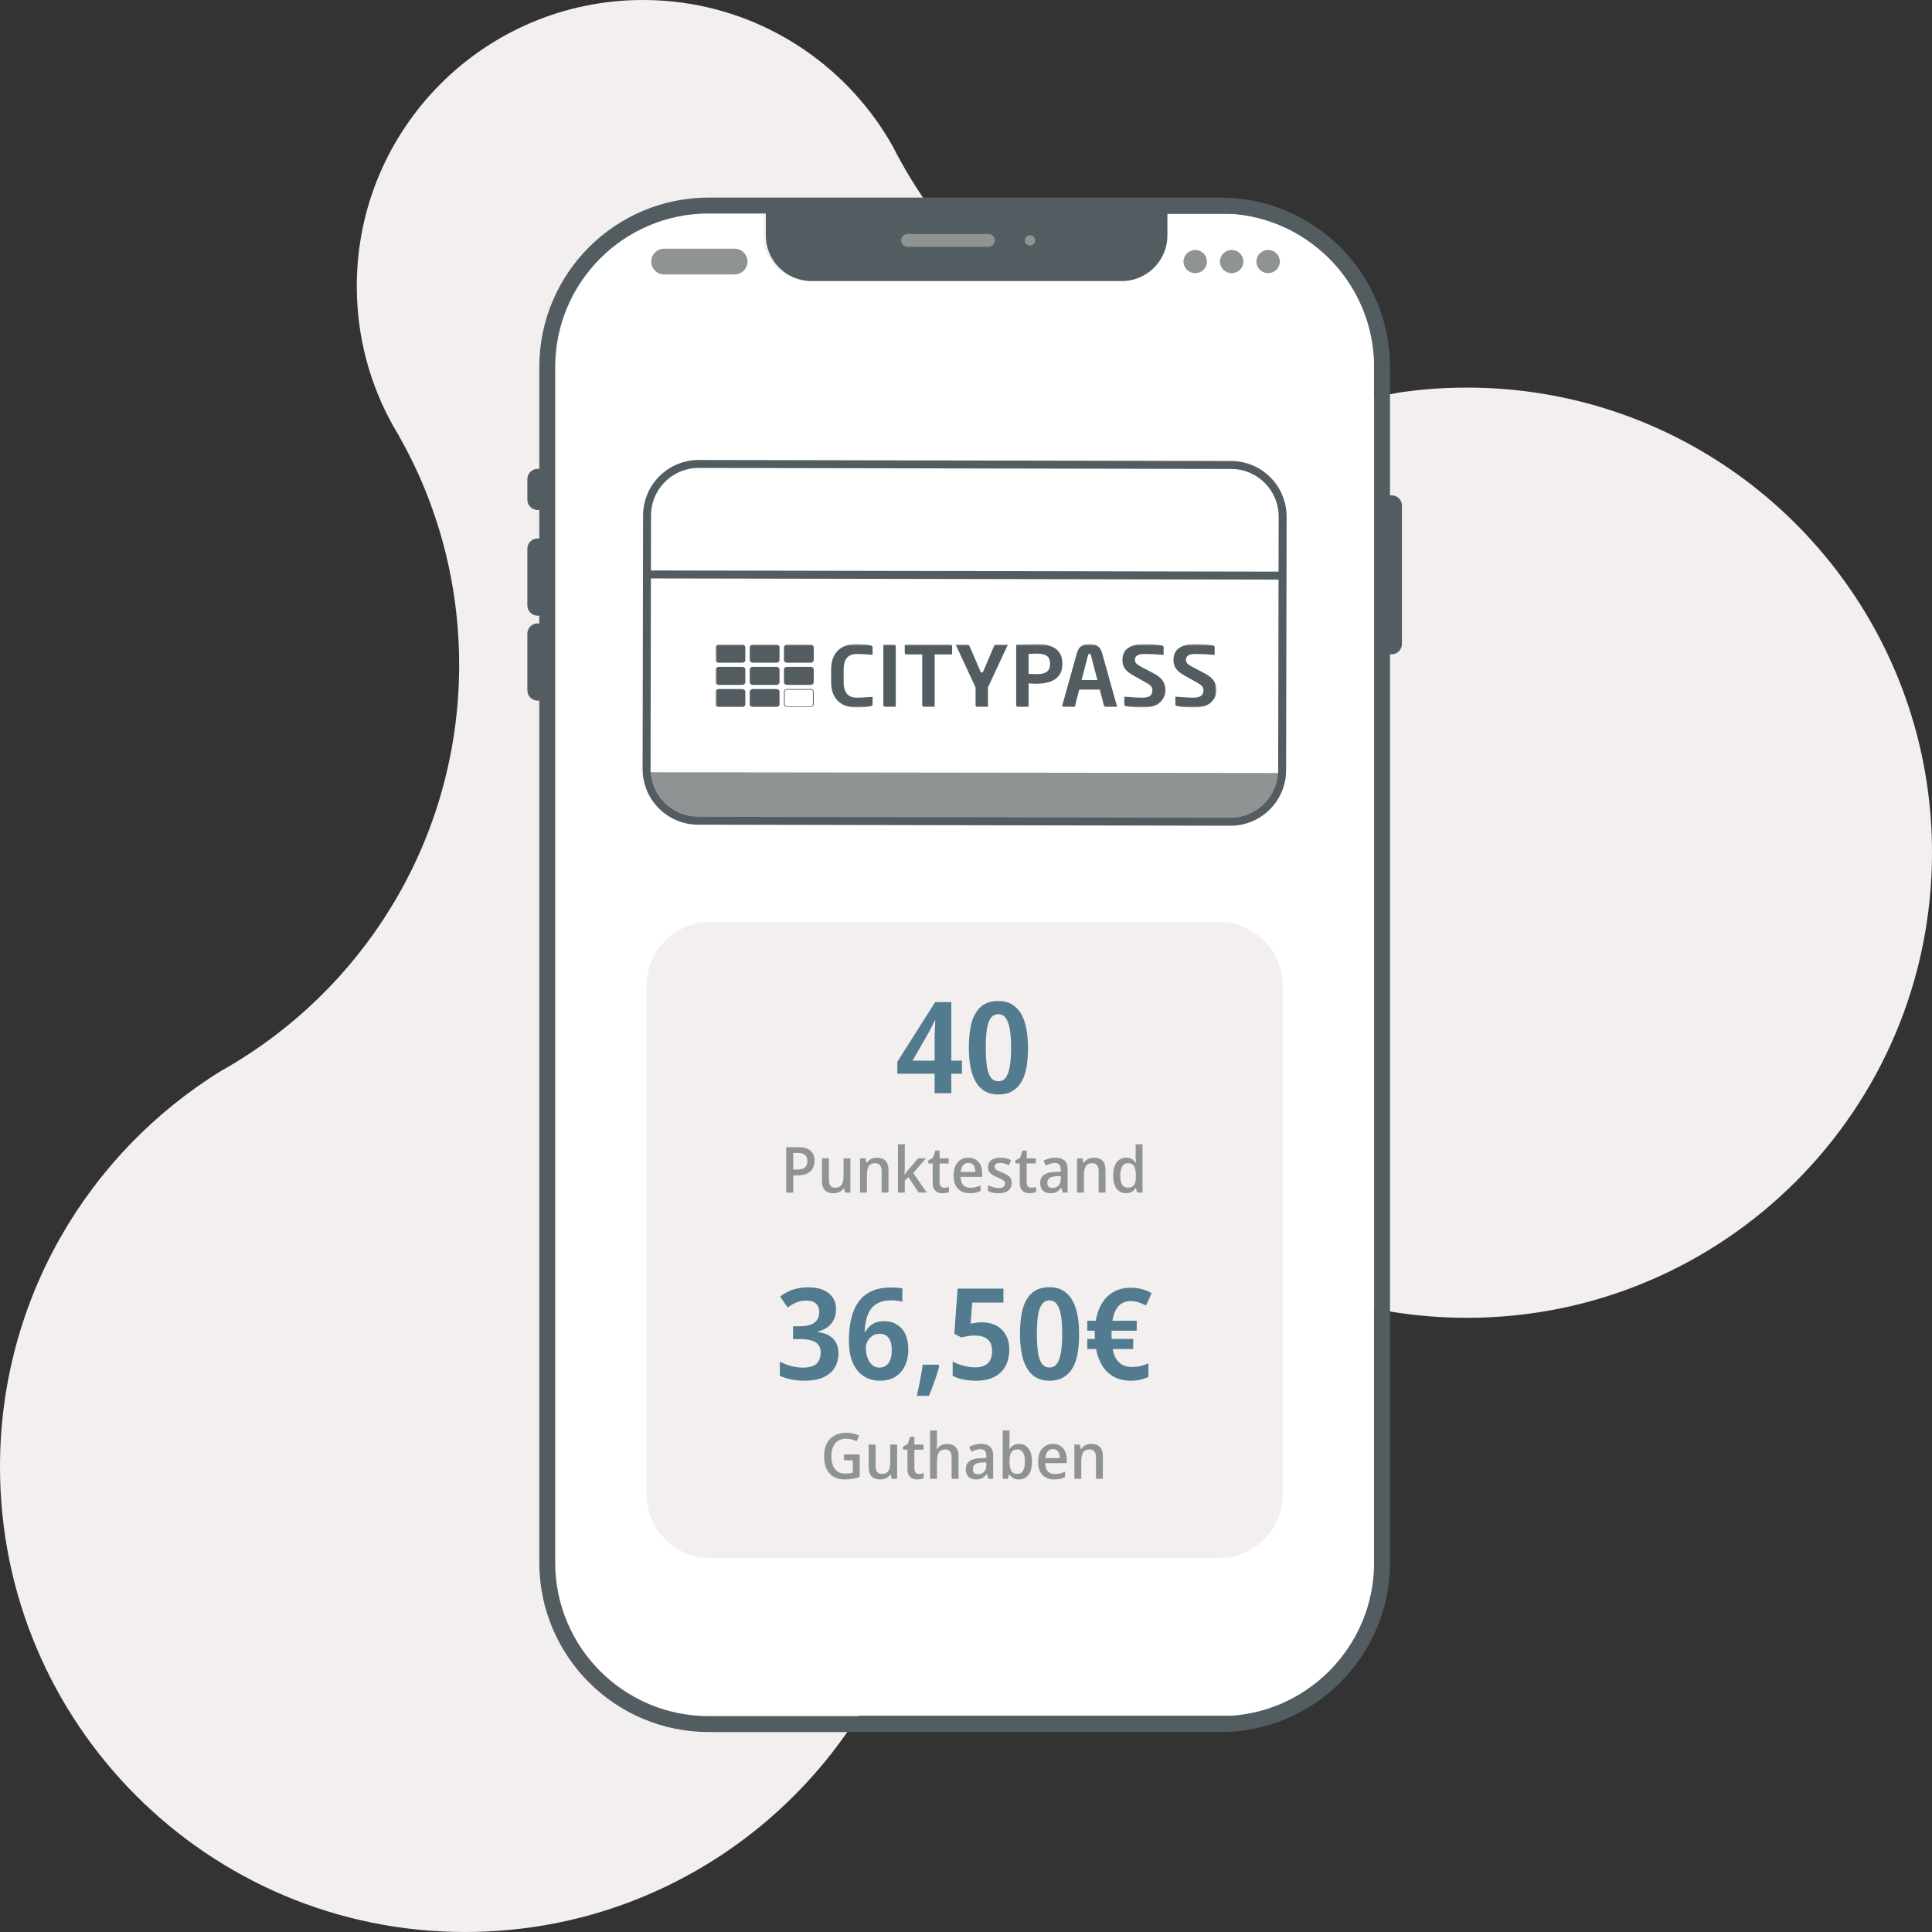 <svg width="486" height="486" viewBox="0 0 486 486" fill="none" xmlns="http://www.w3.org/2000/svg">
<rect x="0" y="0" width="486" height="486" fill="#333333" stroke="none"/>
<path d="M486 214.5C486 279.12 433.62 331.5 369 331.5C356.36 331.5 344.2 329.5 332.8 325.78C330.38 324.74 327.89 323.83 325.34 323.07C318.74 321.07 311.75 320 304.5 320C268.76 320 239.09 346.05 233.47 380.2C233.13 382.2 232.89 384.23 232.73 386.28C224.38 442.71 175.75 486 117 486C52.38 486 0 433.62 0 369C0 326.84 22.3 289.88 55.76 269.3C57.12 268.54 58.45 267.76 59.77 266.94C93.21 246.35 115.5 209.4 115.5 167.25C115.5 146.23 109.96 126.51 100.26 109.47C99.85 108.75 99.44 108.04 99.01 107.34C93.11 96.9 89.75 84.84 89.75 72C89.75 32.24 121.99 0 161.75 0C165.11 0 168.42 0.23 171.66 0.68C194.45 3.82 213.84 17.63 224.63 36.9C225.14 37.92 225.67 38.93 226.22 39.93C246.05 76.32 284.64 101 329 101C334.74 101 340.38 100.59 345.89 99.79C347.98 99.49 350.05 99.13 352.1 98.72C357.62 97.91 363.26 97.5 369 97.5C421.47 97.5 465.87 132.04 480.71 179.62C484.15 190.63 486 202.35 486 214.5Z" fill="#F3EFEF"/>
<path d="M345.66 88.26V397.13C345.64 416.18 330.05 431.61 310.81 431.63H174.27C155.03 431.61 139.44 416.17 139.42 397.13V88.26C139.44 69.21 155.03 53.78 174.27 53.76H192.13V59.87C192.13 65.63 196.84 70.29 202.66 70.29H282.44C288.25 70.29 292.97 65.62 292.97 59.87V53.76H310.83C330.07 53.78 345.66 69.22 345.68 88.26H345.66Z" fill="white"/>
<path d="M307.02 51.7H178.3C155.855 51.7 137.66 69.895 137.66 92.34V393.06C137.66 415.505 155.855 433.7 178.3 433.7H307.02C329.465 433.7 347.66 415.505 347.66 393.06V92.34C347.66 69.895 329.465 51.7 307.02 51.7Z" stroke="#535C61" stroke-width="4" stroke-miterlimit="10"/>
<path d="M135.28 128.3C133.83 128.3 132.66 127.14 132.66 125.71V120.52C132.66 119.09 133.83 117.93 135.28 117.93C136.73 117.93 137.9 119.09 137.9 120.52V125.71C137.9 127.14 136.73 128.3 135.28 128.3Z" fill="#535C61"/>
<path d="M135.28 154.89C133.83 154.89 132.66 153.73 132.66 152.3V138.03C132.66 136.6 133.83 135.44 135.28 135.44C136.73 135.44 137.9 136.6 137.9 138.03V152.3C137.9 153.73 136.73 154.89 135.28 154.89Z" fill="#535C61"/>
<path d="M135.28 176.26C133.83 176.26 132.66 175.1 132.66 173.67V159.4C132.66 157.97 133.83 156.81 135.28 156.81C136.73 156.81 137.9 157.97 137.9 159.4V173.67C137.9 175.1 136.73 176.26 135.28 176.26Z" fill="#535C61"/>
<path d="M350.04 164.6C348.59 164.6 347.42 163.44 347.42 162.01V127.18C347.42 125.75 348.59 124.59 350.04 124.59C351.49 124.59 352.66 125.75 352.66 127.18V162.01C352.66 163.44 351.49 164.6 350.04 164.6Z" fill="#535C61"/>
<path d="M184.77 69.04H167.09C165.28 69.04 163.82 67.59 163.82 65.8C163.82 64.01 165.29 62.56 167.09 62.56H184.77C186.58 62.56 188.04 64.01 188.04 65.8C188.04 67.59 186.57 69.04 184.77 69.04Z" fill="#909393"/>
<path d="M300.66 68.72C302.289 68.72 303.61 67.413 303.61 65.8C303.61 64.188 302.289 62.88 300.66 62.88C299.031 62.88 297.71 64.188 297.71 65.8C297.71 67.413 299.031 68.72 300.66 68.72Z" fill="#909393"/>
<path d="M309.83 68.72C311.459 68.72 312.78 67.413 312.78 65.8C312.78 64.188 311.459 62.88 309.83 62.88C308.201 62.88 306.88 64.188 306.88 65.8C306.88 67.413 308.201 68.72 309.83 68.72Z" fill="#909393"/>
<path d="M319 68.72C320.629 68.72 321.95 67.413 321.95 65.8C321.95 64.188 320.629 62.88 319 62.88C317.371 62.88 316.05 64.188 316.05 65.8C316.05 67.413 317.371 68.72 319 68.72Z" fill="#909393"/>
<path d="M192.66 52.7H293.66V59.24C293.66 65.56 288.53 70.7 282.2 70.7H204.11C197.79 70.7 192.65 65.57 192.65 59.24V52.7H192.66Z" fill="#535C61"/>
<path d="M248.62 62.09H228.32C227.42 62.09 226.68 61.36 226.68 60.47C226.68 59.58 227.41 58.85 228.32 58.85H248.62C249.52 58.85 250.26 59.58 250.26 60.47C250.26 61.36 249.53 62.09 248.62 62.09Z" fill="#909393"/>
<path d="M259.09 61.77C259.814 61.77 260.4 61.188 260.4 60.47C260.4 59.752 259.814 59.17 259.09 59.17C258.367 59.17 257.78 59.752 257.78 60.47C257.78 61.188 258.367 61.77 259.09 61.77Z" fill="#909393"/>
<path d="M306.66 231.93H178.66C169.824 231.93 162.66 239.094 162.66 247.93V375.93C162.66 384.767 169.824 391.93 178.66 391.93H306.66C315.497 391.93 322.66 384.767 322.66 375.93V247.93C322.66 239.094 315.497 231.93 306.66 231.93Z" fill="#F3EFEF"/>
<path d="M306.27 204.24L177.44 203.96C170.51 203.94 162.66 201.73 162.66 194.84L162.74 129.73C162.76 122.83 168.38 117.25 175.31 117.25L309.98 117.41C316.91 117.43 322.52 123.02 322.52 129.92L322.44 195.03C322.42 201.93 313.2 204.24 306.27 204.24Z" fill="white"/>
<path d="M321.93 194.45V194.79C321.93 201.38 316.55 206.71 309.93 206.7L174.63 206.54C168.01 206.54 162.65 201.19 162.66 194.6V194.26L321.93 194.45Z" fill="#909393"/>
<path d="M309.685 116.965L175.785 116.708C168.611 116.694 162.784 122.498 162.77 129.673L162.648 193.442C162.634 200.617 168.438 206.444 175.613 206.457L309.512 206.714C316.686 206.728 322.513 200.924 322.527 193.749L322.65 129.98C322.663 122.805 316.859 116.978 309.685 116.965Z" stroke="#535C61" stroke-width="2" stroke-miterlimit="10"/>
<path d="M162.66 144.5L322.66 144.8" stroke="#535C61" stroke-width="2" stroke-miterlimit="10"/>
<path d="M241.988 270.104H239.3V275H235.108V270.104H225.732V267.096L235.236 252.088H239.3V266.808H241.988V270.104ZM235.108 261.688C235.108 261.24 235.108 260.781 235.108 260.312C235.129 259.821 235.15 259.341 235.172 258.872C235.193 258.403 235.214 257.976 235.236 257.592C235.257 257.208 235.268 256.909 235.268 256.696H235.14C234.969 257.101 234.777 257.517 234.564 257.944C234.35 258.371 234.137 258.787 233.924 259.192L229.54 266.808H235.108V261.688ZM258.596 263.544C258.596 265.4 258.468 267.053 258.212 268.504C257.956 269.955 257.519 271.192 256.9 272.216C256.303 273.219 255.524 273.987 254.564 274.52C253.625 275.053 252.473 275.32 251.108 275.32C249.423 275.32 248.025 274.851 246.916 273.912C245.828 272.973 245.017 271.629 244.484 269.88C243.972 268.109 243.716 265.997 243.716 263.544C243.716 261.091 243.951 258.989 244.42 257.24C244.911 255.491 245.7 254.147 246.788 253.208C247.876 252.269 249.327 251.8 251.14 251.8C252.847 251.8 254.244 252.269 255.332 253.208C256.441 254.125 257.263 255.469 257.796 257.24C258.329 258.989 258.596 261.091 258.596 263.544ZM247.972 263.576C247.972 265.432 248.068 266.989 248.26 268.248C248.452 269.485 248.783 270.424 249.252 271.064C249.721 271.683 250.351 271.992 251.14 271.992C251.929 271.992 252.548 271.683 252.996 271.064C253.465 270.445 253.807 269.507 254.02 268.248C254.233 266.989 254.34 265.432 254.34 263.576C254.34 261.699 254.233 260.141 254.02 258.904C253.807 257.645 253.465 256.707 252.996 256.088C252.548 255.448 251.929 255.128 251.14 255.128C250.351 255.128 249.721 255.448 249.252 256.088C248.783 256.707 248.452 257.635 248.26 258.872C248.068 260.109 247.972 261.677 247.972 263.576Z" fill="#537B8F"/>
<path d="M200.863 288.576C202.26 288.576 203.279 288.88 203.919 289.488C204.569 290.085 204.895 290.923 204.895 292C204.895 292.48 204.82 292.939 204.671 293.376C204.532 293.813 204.297 294.208 203.967 294.56C203.647 294.901 203.215 295.173 202.671 295.376C202.127 295.568 201.46 295.664 200.671 295.664H199.551V300H197.775V288.576H200.863ZM200.767 290.032H199.551V294.208H200.479C201.055 294.208 201.535 294.139 201.919 294C202.303 293.851 202.591 293.621 202.783 293.312C202.985 292.992 203.087 292.576 203.087 292.064C203.087 291.381 202.9 290.875 202.527 290.544C202.153 290.203 201.567 290.032 200.767 290.032ZM213.921 291.376V300H212.561L212.321 298.864H212.225C212.065 299.163 211.847 299.408 211.569 299.6C211.303 299.792 211.009 299.931 210.689 300.016C210.369 300.112 210.039 300.16 209.697 300.16C209.068 300.16 208.535 300.053 208.097 299.84C207.671 299.616 207.34 299.275 207.105 298.816C206.881 298.347 206.769 297.749 206.769 297.024V291.376H208.513V296.768C208.513 297.44 208.641 297.941 208.897 298.272C209.153 298.603 209.553 298.768 210.097 298.768C210.631 298.768 211.047 298.651 211.345 298.416C211.655 298.181 211.873 297.84 212.001 297.392C212.129 296.933 212.193 296.384 212.193 295.744V291.376H213.921ZM220.573 291.216C221.511 291.216 222.231 291.467 222.733 291.968C223.245 292.469 223.501 293.275 223.501 294.384V300H221.773V294.624C221.773 293.952 221.639 293.451 221.373 293.12C221.117 292.779 220.717 292.608 220.173 292.608C219.373 292.608 218.823 292.869 218.525 293.392C218.226 293.915 218.077 294.667 218.077 295.648V300H216.349V291.376H217.709L217.949 292.528H218.045C218.226 292.229 218.445 291.984 218.701 291.792C218.957 291.6 219.245 291.456 219.565 291.36C219.885 291.264 220.221 291.216 220.573 291.216ZM227.608 293.92C227.608 294.144 227.597 294.4 227.576 294.688C227.555 294.976 227.533 295.243 227.512 295.488H227.576C227.64 295.381 227.725 295.253 227.832 295.104C227.949 294.944 228.067 294.784 228.184 294.624C228.312 294.464 228.429 294.325 228.536 294.208L230.952 291.376H232.936L229.72 295.072L233.144 300H231.096L228.536 296.144L227.608 296.976V300H225.88V287.84H227.608V293.92ZM237.499 298.784C237.723 298.784 237.941 298.763 238.155 298.72C238.368 298.677 238.555 298.629 238.715 298.576V299.856C238.533 299.941 238.293 300.011 237.995 300.064C237.707 300.128 237.403 300.16 237.083 300.16C236.635 300.16 236.224 300.08 235.851 299.92C235.477 299.76 235.179 299.483 234.955 299.088C234.731 298.693 234.619 298.144 234.619 297.44V292.672H233.515V291.904L234.699 291.264L235.291 289.44H236.363V291.376H238.651V292.672H236.363V297.408C236.363 297.877 236.469 298.224 236.683 298.448C236.896 298.672 237.168 298.784 237.499 298.784ZM243.582 291.216C244.296 291.216 244.915 291.376 245.438 291.696C245.96 292.005 246.36 292.453 246.638 293.04C246.926 293.627 247.07 294.32 247.07 295.12V296.048H241.646C241.667 296.933 241.88 297.611 242.286 298.08C242.691 298.549 243.262 298.784 243.998 298.784C244.52 298.784 244.984 298.736 245.39 298.64C245.806 298.533 246.227 298.379 246.654 298.176V299.584C246.248 299.776 245.832 299.92 245.406 300.016C244.99 300.112 244.483 300.16 243.886 300.16C243.107 300.16 242.414 299.995 241.806 299.664C241.198 299.333 240.723 298.843 240.382 298.192C240.04 297.531 239.87 296.72 239.87 295.76C239.87 294.789 240.024 293.968 240.334 293.296C240.643 292.624 241.075 292.112 241.63 291.76C242.195 291.397 242.846 291.216 243.582 291.216ZM243.582 292.528C243.038 292.528 242.6 292.725 242.27 293.12C241.939 293.515 241.747 294.075 241.694 294.8H245.358C245.358 294.352 245.294 293.957 245.166 293.616C245.038 293.275 244.84 293.008 244.574 292.816C244.318 292.624 243.987 292.528 243.582 292.528ZM254.493 297.568C254.493 298.133 254.365 298.608 254.109 298.992C253.853 299.376 253.48 299.669 252.989 299.872C252.498 300.064 251.896 300.16 251.181 300.16C250.616 300.16 250.12 300.112 249.693 300.016C249.277 299.931 248.893 299.803 248.541 299.632V298.144C248.914 298.325 249.341 298.491 249.821 298.64C250.301 298.779 250.76 298.848 251.197 298.848C251.762 298.848 252.173 298.747 252.429 298.544C252.685 298.341 252.813 298.069 252.813 297.728C252.813 297.536 252.76 297.365 252.653 297.216C252.557 297.056 252.37 296.896 252.093 296.736C251.816 296.565 251.416 296.373 250.893 296.16C250.381 295.936 249.949 295.717 249.597 295.504C249.256 295.28 248.989 295.019 248.797 294.72C248.616 294.411 248.525 294.016 248.525 293.536C248.525 292.789 248.813 292.219 249.389 291.824C249.965 291.419 250.717 291.216 251.645 291.216C252.157 291.216 252.632 291.269 253.069 291.376C253.506 291.472 253.933 291.621 254.349 291.824L253.821 293.12C253.576 293.003 253.325 292.907 253.069 292.832C252.824 292.747 252.578 292.677 252.333 292.624C252.088 292.571 251.842 292.544 251.597 292.544C251.138 292.544 250.792 292.624 250.557 292.784C250.322 292.944 250.205 293.168 250.205 293.456C250.205 293.669 250.258 293.851 250.365 294C250.482 294.149 250.68 294.299 250.957 294.448C251.245 294.597 251.64 294.773 252.141 294.976C252.642 295.179 253.069 295.387 253.421 295.6C253.773 295.813 254.04 296.075 254.221 296.384C254.402 296.693 254.493 297.088 254.493 297.568ZM259.405 298.784C259.629 298.784 259.847 298.763 260.061 298.72C260.274 298.677 260.461 298.629 260.621 298.576V299.856C260.439 299.941 260.199 300.011 259.901 300.064C259.613 300.128 259.309 300.16 258.989 300.16C258.541 300.16 258.13 300.08 257.757 299.92C257.383 299.76 257.085 299.483 256.861 299.088C256.637 298.693 256.525 298.144 256.525 297.44V292.672H255.421V291.904L256.605 291.264L257.197 289.44H258.269V291.376H260.557V292.672H258.269V297.408C258.269 297.877 258.375 298.224 258.589 298.448C258.802 298.672 259.074 298.784 259.405 298.784ZM265.488 291.216C266.501 291.216 267.264 291.456 267.776 291.936C268.298 292.405 268.56 293.147 268.56 294.16V300H267.328L266.992 298.8H266.928C266.682 299.109 266.437 299.365 266.192 299.568C265.957 299.771 265.68 299.92 265.36 300.016C265.05 300.112 264.666 300.16 264.208 300.16C263.728 300.16 263.296 300.069 262.912 299.888C262.528 299.696 262.224 299.408 262 299.024C261.776 298.629 261.664 298.139 261.664 297.552C261.664 296.677 261.973 296.011 262.592 295.552C263.221 295.093 264.176 294.843 265.456 294.8L266.832 294.752V294.272C266.832 293.632 266.698 293.184 266.432 292.928C266.176 292.672 265.813 292.544 265.344 292.544C264.949 292.544 264.56 292.608 264.176 292.736C263.792 292.864 263.418 293.019 263.056 293.2L262.528 291.968C262.922 291.755 263.37 291.579 263.872 291.44C264.384 291.291 264.922 291.216 265.488 291.216ZM265.792 295.888C264.917 295.931 264.309 296.096 263.968 296.384C263.626 296.661 263.456 297.056 263.456 297.568C263.456 298.016 263.573 298.341 263.808 298.544C264.053 298.747 264.368 298.848 264.752 298.848C265.338 298.848 265.829 298.661 266.224 298.288C266.629 297.915 266.832 297.355 266.832 296.608V295.856L265.792 295.888ZM275.167 291.216C276.105 291.216 276.825 291.467 277.327 291.968C277.839 292.469 278.095 293.275 278.095 294.384V300H276.367V294.624C276.367 293.952 276.233 293.451 275.967 293.12C275.711 292.779 275.311 292.608 274.767 292.608C273.967 292.608 273.417 292.869 273.119 293.392C272.82 293.915 272.671 294.667 272.671 295.648V300H270.943V291.376H272.303L272.543 292.528H272.639C272.82 292.229 273.039 291.984 273.295 291.792C273.551 291.6 273.839 291.456 274.159 291.36C274.479 291.264 274.815 291.216 275.167 291.216ZM283.242 300.16C282.282 300.16 281.503 299.787 280.906 299.04C280.319 298.293 280.026 297.184 280.026 295.712C280.026 294.229 280.324 293.109 280.922 292.352C281.519 291.595 282.303 291.216 283.274 291.216C283.69 291.216 284.047 291.275 284.346 291.392C284.644 291.499 284.906 291.648 285.13 291.84C285.354 292.032 285.54 292.245 285.69 292.48H285.786C285.764 292.331 285.738 292.117 285.706 291.84C285.684 291.552 285.674 291.296 285.674 291.072V287.84H287.402V300H286.042L285.738 298.848H285.674C285.524 299.093 285.338 299.317 285.114 299.52C284.89 299.712 284.623 299.867 284.314 299.984C284.015 300.101 283.658 300.16 283.242 300.16ZM283.706 298.768C284.452 298.768 284.975 298.539 285.274 298.08C285.583 297.611 285.738 296.912 285.738 295.984V295.728C285.738 294.715 285.594 293.941 285.306 293.408C285.018 292.875 284.479 292.608 283.69 292.608C283.071 292.608 282.602 292.891 282.282 293.456C281.962 294.011 281.802 294.773 281.802 295.744C281.802 296.715 281.962 297.461 282.282 297.984C282.602 298.507 283.076 298.768 283.706 298.768Z" fill="#909393"/>
<path d="M210.312 329.368C210.312 330.392 210.11 331.288 209.704 332.056C209.299 332.824 208.744 333.453 208.04 333.944C207.358 334.413 206.568 334.755 205.672 334.968V335.064C207.4 335.277 208.702 335.843 209.576 336.76C210.472 337.677 210.92 338.893 210.92 340.408C210.92 341.731 210.622 342.915 210.024 343.96C209.427 345.005 208.488 345.827 207.208 346.424C205.95 347.021 204.318 347.32 202.312 347.32C201.096 347.32 199.998 347.213 199.016 347C198.035 346.808 197.086 346.499 196.168 346.072V342.52C197.107 343.011 198.078 343.384 199.08 343.64C200.083 343.896 201.022 344.024 201.896 344.024C203.56 344.024 204.734 343.693 205.416 343.032C206.099 342.349 206.44 341.411 206.44 340.216C206.44 339.448 206.259 338.819 205.896 338.328C205.555 337.837 205 337.475 204.232 337.24C203.486 336.984 202.462 336.856 201.16 336.856H199.496V333.624H201.192C202.387 333.624 203.336 333.475 204.04 333.176C204.766 332.877 205.288 332.461 205.608 331.928C205.928 331.395 206.088 330.776 206.088 330.072C206.088 329.155 205.811 328.44 205.256 327.928C204.723 327.416 203.944 327.16 202.92 327.16C202.238 327.16 201.598 327.245 201 327.416C200.403 327.587 199.87 327.811 199.4 328.088C198.931 328.344 198.515 328.621 198.152 328.92L196.232 326.136C196.787 325.709 197.406 325.325 198.088 324.984C198.792 324.621 199.571 324.344 200.424 324.152C201.278 323.939 202.238 323.832 203.304 323.832C205.544 323.832 207.272 324.333 208.488 325.336C209.704 326.317 210.312 327.661 210.312 329.368ZM213.545 337.272C213.545 335.949 213.63 334.648 213.801 333.368C213.993 332.088 214.302 330.883 214.729 329.752C215.177 328.6 215.796 327.587 216.585 326.712C217.396 325.816 218.42 325.123 219.657 324.632C220.894 324.12 222.388 323.864 224.137 323.864C224.564 323.864 225.054 323.885 225.609 323.928C226.164 323.971 226.622 324.035 226.985 324.12V327.448C226.601 327.32 226.174 327.235 225.705 327.192C225.236 327.128 224.734 327.096 224.201 327.096C222.942 327.096 221.886 327.299 221.033 327.704C220.201 328.088 219.529 328.643 219.017 329.368C218.526 330.093 218.164 330.936 217.929 331.896C217.694 332.835 217.556 333.88 217.513 335.032H217.673C217.972 334.52 218.324 334.061 218.729 333.656C219.156 333.251 219.668 332.931 220.265 332.696C220.884 332.461 221.588 332.344 222.377 332.344C223.636 332.344 224.724 332.632 225.641 333.208C226.558 333.763 227.262 334.573 227.753 335.64C228.244 336.685 228.489 337.965 228.489 339.48C228.489 341.101 228.19 342.499 227.593 343.672C227.017 344.845 226.196 345.752 225.129 346.392C224.062 347.011 222.782 347.32 221.289 347.32C220.201 347.32 219.188 347.117 218.249 346.712C217.31 346.307 216.489 345.699 215.785 344.888C215.081 344.056 214.526 343.011 214.121 341.752C213.737 340.472 213.545 338.979 213.545 337.272ZM221.193 344.024C222.132 344.024 222.889 343.661 223.465 342.936C224.041 342.189 224.329 341.048 224.329 339.512C224.329 338.275 224.073 337.304 223.561 336.6C223.049 335.875 222.292 335.512 221.289 335.512C220.564 335.512 219.945 335.693 219.433 336.056C218.921 336.397 218.516 336.845 218.217 337.4C217.94 337.933 217.801 338.488 217.801 339.064C217.801 339.661 217.865 340.248 217.993 340.824C218.142 341.4 218.356 341.933 218.633 342.424C218.932 342.915 219.294 343.309 219.721 343.608C220.148 343.885 220.638 344.024 221.193 344.024ZM236.265 343.64C236.095 344.387 235.86 345.197 235.561 346.072C235.284 346.925 234.985 347.779 234.665 348.632C234.345 349.507 234.015 350.339 233.673 351.128H230.633C230.825 350.296 231.017 349.411 231.209 348.472C231.401 347.555 231.572 346.648 231.721 345.752C231.892 344.856 232.02 344.035 232.105 343.288H236.041L236.265 343.64ZM247.039 332.632C248.383 332.632 249.567 332.899 250.591 333.432C251.615 333.965 252.415 334.744 252.991 335.768C253.588 336.771 253.887 338.008 253.887 339.48C253.887 341.101 253.567 342.499 252.927 343.672C252.287 344.845 251.338 345.752 250.079 346.392C248.842 347.011 247.295 347.32 245.439 347.32C244.308 347.32 243.242 347.213 242.239 347C241.236 346.787 240.372 346.477 239.647 346.072V342.488C240.394 342.915 241.29 343.267 242.335 343.544C243.38 343.821 244.362 343.96 245.279 343.96C246.175 343.96 246.943 343.821 247.583 343.544C248.223 343.245 248.714 342.797 249.055 342.2C249.396 341.581 249.567 340.803 249.567 339.864C249.567 338.584 249.204 337.613 248.479 336.952C247.754 336.291 246.634 335.96 245.119 335.96C244.564 335.96 243.978 336.013 243.359 336.12C242.74 336.227 242.228 336.333 241.823 336.44L240.063 335.48L240.895 324.152H252.415V327.672H244.575L244.159 332.952C244.5 332.888 244.884 332.824 245.311 332.76C245.759 332.675 246.335 332.632 247.039 332.632ZM271.455 335.544C271.455 337.4 271.327 339.053 271.071 340.504C270.815 341.955 270.378 343.192 269.759 344.216C269.162 345.219 268.383 345.987 267.423 346.52C266.485 347.053 265.333 347.32 263.967 347.32C262.282 347.32 260.885 346.851 259.775 345.912C258.687 344.973 257.877 343.629 257.343 341.88C256.831 340.109 256.575 337.997 256.575 335.544C256.575 333.091 256.81 330.989 257.279 329.24C257.77 327.491 258.559 326.147 259.647 325.208C260.735 324.269 262.186 323.8 263.999 323.8C265.706 323.8 267.103 324.269 268.191 325.208C269.301 326.125 270.122 327.469 270.655 329.24C271.189 330.989 271.455 333.091 271.455 335.544ZM260.831 335.576C260.831 337.432 260.927 338.989 261.119 340.248C261.311 341.485 261.642 342.424 262.111 343.064C262.581 343.683 263.21 343.992 263.999 343.992C264.789 343.992 265.407 343.683 265.855 343.064C266.325 342.445 266.666 341.507 266.879 340.248C267.093 338.989 267.199 337.432 267.199 335.576C267.199 333.699 267.093 332.141 266.879 330.904C266.666 329.645 266.325 328.707 265.855 328.088C265.407 327.448 264.789 327.128 263.999 327.128C263.21 327.128 262.581 327.448 262.111 328.088C261.642 328.707 261.311 329.635 261.119 330.872C260.927 332.109 260.831 333.677 260.831 335.576ZM284.448 323.928C285.408 323.928 286.325 324.045 287.2 324.28C288.075 324.493 288.907 324.835 289.696 325.304L288.288 328.408C287.691 328.088 287.072 327.821 286.432 327.608C285.792 327.395 285.131 327.288 284.448 327.288C283.829 327.288 283.253 327.395 282.72 327.608C282.208 327.8 281.76 328.109 281.376 328.536C280.992 328.941 280.672 329.464 280.416 330.104C280.16 330.723 279.968 331.437 279.84 332.248H285.952V334.744H279.648C279.627 334.893 279.616 335.053 279.616 335.224C279.616 335.373 279.616 335.544 279.616 335.736C279.616 335.907 279.616 336.088 279.616 336.28C279.616 336.451 279.627 336.632 279.648 336.824H285.056V339.352H279.904C280.075 340.312 280.363 341.133 280.768 341.816C281.195 342.477 281.739 342.989 282.4 343.352C283.083 343.693 283.872 343.864 284.768 343.864C285.515 343.864 286.24 343.779 286.944 343.608C287.669 343.437 288.32 343.213 288.896 342.936V346.36C288.341 346.637 287.701 346.861 286.976 347.032C286.251 347.224 285.419 347.32 284.48 347.32C282.901 347.32 281.504 347.011 280.288 346.392C279.093 345.752 278.112 344.835 277.344 343.64C276.576 342.445 276.032 341.016 275.712 339.352H273.504V336.824H275.424C275.403 336.675 275.392 336.504 275.392 336.312C275.392 336.12 275.392 335.928 275.392 335.736C275.392 335.544 275.392 335.363 275.392 335.192C275.392 335 275.392 334.851 275.392 334.744H273.504V332.248H275.648C275.925 330.541 276.448 329.069 277.216 327.832C277.984 326.573 278.976 325.613 280.192 324.952C281.429 324.269 282.848 323.928 284.448 323.928Z" fill="#537B8F"/>
<path d="M212.302 365.856H216.254V371.552C215.678 371.755 215.086 371.904 214.478 372C213.87 372.107 213.187 372.16 212.43 372.16C211.331 372.16 210.398 371.925 209.63 371.456C208.873 370.987 208.291 370.315 207.886 369.44C207.491 368.565 207.294 367.515 207.294 366.288C207.294 365.093 207.513 364.059 207.95 363.184C208.387 362.309 209.022 361.632 209.854 361.152C210.686 360.661 211.694 360.416 212.878 360.416C213.486 360.416 214.062 360.48 214.606 360.608C215.161 360.725 215.667 360.891 216.126 361.104L215.502 362.544C215.129 362.363 214.713 362.213 214.254 362.096C213.806 361.968 213.337 361.904 212.846 361.904C212.057 361.904 211.385 362.085 210.83 362.448C210.275 362.8 209.854 363.307 209.566 363.968C209.278 364.619 209.134 365.397 209.134 366.304C209.134 367.157 209.257 367.915 209.502 368.576C209.747 369.237 210.131 369.755 210.654 370.128C211.177 370.501 211.854 370.688 212.686 370.688C212.963 370.688 213.209 370.677 213.422 370.656C213.635 370.624 213.833 370.592 214.014 370.56C214.206 370.517 214.377 370.48 214.526 370.448V367.344H212.302V365.856ZM225.671 363.376V372H224.311L224.071 370.864H223.975C223.815 371.163 223.597 371.408 223.319 371.6C223.053 371.792 222.759 371.931 222.439 372.016C222.119 372.112 221.789 372.16 221.447 372.16C220.818 372.16 220.285 372.053 219.847 371.84C219.421 371.616 219.09 371.275 218.855 370.816C218.631 370.347 218.519 369.749 218.519 369.024V363.376H220.263V368.768C220.263 369.44 220.391 369.941 220.647 370.272C220.903 370.603 221.303 370.768 221.847 370.768C222.381 370.768 222.797 370.651 223.095 370.416C223.405 370.181 223.623 369.84 223.751 369.392C223.879 368.933 223.943 368.384 223.943 367.744V363.376H225.671ZM231.155 370.784C231.379 370.784 231.597 370.763 231.811 370.72C232.024 370.677 232.211 370.629 232.371 370.576V371.856C232.189 371.941 231.949 372.011 231.651 372.064C231.363 372.128 231.059 372.16 230.739 372.16C230.291 372.16 229.88 372.08 229.507 371.92C229.133 371.76 228.835 371.483 228.611 371.088C228.387 370.693 228.275 370.144 228.275 369.44V364.672H227.171V363.904L228.355 363.264L228.947 361.44H230.019V363.376H232.307V364.672H230.019V369.408C230.019 369.877 230.125 370.224 230.339 370.448C230.552 370.672 230.824 370.784 231.155 370.784ZM235.702 363.088C235.702 363.355 235.691 363.621 235.67 363.888C235.659 364.155 235.643 364.373 235.622 364.544H235.718C235.888 364.245 236.096 364 236.342 363.808C236.598 363.616 236.88 363.472 237.19 363.376C237.51 363.28 237.835 363.232 238.166 363.232C238.795 363.232 239.328 363.344 239.766 363.568C240.214 363.781 240.55 364.123 240.774 364.592C241.008 365.051 241.126 365.648 241.126 366.384V372H239.382V366.624C239.382 365.952 239.254 365.451 238.998 365.12C238.742 364.779 238.342 364.608 237.798 364.608C237.275 364.608 236.859 364.725 236.55 364.96C236.24 365.195 236.022 365.541 235.894 366C235.766 366.448 235.702 367.003 235.702 367.664V372H233.974V359.84H235.702V363.088ZM246.769 363.216C247.782 363.216 248.545 363.456 249.057 363.936C249.58 364.405 249.841 365.147 249.841 366.16V372H248.609L248.273 370.8H248.209C247.964 371.109 247.718 371.365 247.473 371.568C247.238 371.771 246.961 371.92 246.641 372.016C246.332 372.112 245.948 372.16 245.489 372.16C245.009 372.16 244.577 372.069 244.193 371.888C243.809 371.696 243.505 371.408 243.281 371.024C243.057 370.629 242.945 370.139 242.945 369.552C242.945 368.677 243.254 368.011 243.873 367.552C244.502 367.093 245.457 366.843 246.737 366.8L248.113 366.752V366.272C248.113 365.632 247.98 365.184 247.713 364.928C247.457 364.672 247.094 364.544 246.625 364.544C246.23 364.544 245.841 364.608 245.457 364.736C245.073 364.864 244.7 365.019 244.337 365.2L243.809 363.968C244.204 363.755 244.652 363.579 245.153 363.44C245.665 363.291 246.204 363.216 246.769 363.216ZM247.073 367.888C246.198 367.931 245.59 368.096 245.249 368.384C244.908 368.661 244.737 369.056 244.737 369.568C244.737 370.016 244.854 370.341 245.089 370.544C245.334 370.747 245.649 370.848 246.033 370.848C246.62 370.848 247.11 370.661 247.505 370.288C247.91 369.915 248.113 369.355 248.113 368.608V367.856L247.073 367.888ZM253.952 362.768C253.952 363.12 253.941 363.456 253.92 363.776C253.909 364.085 253.893 364.331 253.872 364.512H253.952C254.176 364.149 254.48 363.845 254.864 363.6C255.258 363.355 255.76 363.232 256.368 363.232C257.338 363.232 258.117 363.605 258.704 364.352C259.301 365.099 259.6 366.208 259.6 367.68C259.6 368.672 259.466 369.499 259.2 370.16C258.933 370.821 258.554 371.323 258.064 371.664C257.573 371.995 257.002 372.16 256.352 372.16C255.733 372.16 255.232 372.043 254.848 371.808C254.474 371.563 254.176 371.275 253.952 370.944H253.824L253.52 372H252.224V359.84H253.952V362.768ZM255.92 364.608C255.44 364.608 255.056 364.715 254.768 364.928C254.48 365.141 254.272 365.467 254.144 365.904C254.016 366.341 253.952 366.896 253.952 367.568V367.696C253.952 368.688 254.09 369.451 254.368 369.984C254.656 370.507 255.189 370.768 255.968 370.768C256.576 370.768 257.034 370.501 257.344 369.968C257.664 369.435 257.824 368.667 257.824 367.664C257.824 366.651 257.664 365.888 257.344 365.376C257.034 364.864 256.56 364.608 255.92 364.608ZM264.847 363.216C265.562 363.216 266.181 363.376 266.703 363.696C267.226 364.005 267.626 364.453 267.903 365.04C268.191 365.627 268.335 366.32 268.335 367.12V368.048H262.911C262.933 368.933 263.146 369.611 263.551 370.08C263.957 370.549 264.527 370.784 265.263 370.784C265.786 370.784 266.25 370.736 266.655 370.64C267.071 370.533 267.493 370.379 267.919 370.176V371.584C267.514 371.776 267.098 371.92 266.671 372.016C266.255 372.112 265.749 372.16 265.151 372.16C264.373 372.16 263.679 371.995 263.071 371.664C262.463 371.333 261.989 370.843 261.647 370.192C261.306 369.531 261.135 368.72 261.135 367.76C261.135 366.789 261.29 365.968 261.599 365.296C261.909 364.624 262.341 364.112 262.895 363.76C263.461 363.397 264.111 363.216 264.847 363.216ZM264.847 364.528C264.303 364.528 263.866 364.725 263.535 365.12C263.205 365.515 263.013 366.075 262.959 366.8H266.623C266.623 366.352 266.559 365.957 266.431 365.616C266.303 365.275 266.106 365.008 265.839 364.816C265.583 364.624 265.253 364.528 264.847 364.528ZM274.495 363.216C275.433 363.216 276.153 363.467 276.655 363.968C277.167 364.469 277.423 365.275 277.423 366.384V372H275.695V366.624C275.695 365.952 275.561 365.451 275.295 365.12C275.039 364.779 274.639 364.608 274.095 364.608C273.295 364.608 272.745 364.869 272.447 365.392C272.148 365.915 271.999 366.667 271.999 367.648V372H270.271V363.376H271.631L271.871 364.528H271.967C272.148 364.229 272.367 363.984 272.623 363.792C272.879 363.6 273.167 363.456 273.487 363.36C273.807 363.264 274.143 363.216 274.495 363.216Z" fill="#909393"/>
<g clip-path="url(#clip0_106_703)">
<mask id="mask0_106_703" style="mask-type:luminance" maskUnits="userSpaceOnUse" x="180" y="162" width="126" height="16">
<path d="M306 162H180V178H306V162Z" fill="white"/>
</mask>
<g mask="url(#mask0_106_703)">
<path d="M195.355 166.702H189.344C188.937 166.702 188.604 166.391 188.604 166.01V162.856C188.604 162.476 188.937 162.164 189.344 162.164H195.355C195.762 162.164 196.094 162.476 196.094 162.856V166.01C196.094 166.391 195.762 166.702 195.355 166.702Z" fill="#535C61"/>
<path d="M186.751 166.702H180.739C180.333 166.702 180 166.391 180 166.01V162.856C180 162.476 180.333 162.164 180.739 162.164H186.751C187.157 162.164 187.49 162.476 187.49 162.856V166.01C187.49 166.391 187.157 166.702 186.751 166.702Z" fill="#535C61"/>
<path d="M195.355 172.286H189.344C188.937 172.286 188.604 171.975 188.604 171.594V168.44C188.604 168.06 188.937 167.749 189.344 167.749H195.355C195.762 167.749 196.094 168.06 196.094 168.44V171.594C196.094 171.975 195.762 172.286 195.355 172.286Z" fill="#535C61"/>
<path d="M186.751 172.286H180.739C180.333 172.286 180 171.975 180 171.594V168.44C180 168.06 180.333 167.749 180.739 167.749H186.751C187.157 167.749 187.49 168.06 187.49 168.44V171.594C187.49 171.975 187.157 172.286 186.751 172.286Z" fill="#535C61"/>
<path d="M195.355 177.867H189.344C188.937 177.867 188.604 177.556 188.604 177.176V174.022C188.604 173.641 188.937 173.33 189.344 173.33H195.355C195.762 173.33 196.094 173.641 196.094 174.022V177.176C196.094 177.556 195.762 177.867 195.355 177.867Z" fill="#535C61"/>
<path d="M186.751 177.867H180.739C180.333 177.867 180 177.556 180 177.176V174.022C180 173.641 180.333 173.33 180.739 173.33H186.751C187.157 173.33 187.49 173.641 187.49 174.022V177.176C187.49 177.556 187.157 177.867 186.751 177.867Z" fill="#535C61"/>
<path d="M203.959 166.702H197.945C197.538 166.702 197.206 166.391 197.206 166.01V162.856C197.206 162.476 197.538 162.164 197.945 162.164H203.959C204.366 162.164 204.698 162.476 204.698 162.856V166.01C204.698 166.391 204.366 166.702 203.959 166.702Z" fill="#535C61"/>
<path d="M203.959 172.286H197.945C197.538 172.286 197.206 171.975 197.206 171.594V168.44C197.206 168.06 197.538 167.749 197.945 167.749H203.959C204.366 167.749 204.698 168.06 204.698 168.44V171.594C204.698 171.975 204.366 172.286 203.959 172.286Z" fill="#535C61"/>
<path d="M203.959 173.517C204.258 173.517 204.498 173.745 204.498 174.022V177.175C204.498 177.455 204.255 177.68 203.959 177.68H197.945C197.646 177.68 197.406 177.452 197.406 177.175V174.022C197.406 173.742 197.649 173.517 197.945 173.517H203.959ZM203.959 173.333H197.945C197.538 173.333 197.206 173.644 197.206 174.024V177.178C197.206 177.559 197.538 177.87 197.945 177.87H203.959C204.366 177.87 204.698 177.559 204.698 177.178V174.024C204.698 173.644 204.366 173.333 203.959 173.333Z" fill="#535C61"/>
<path d="M224.883 162.164H222.234C222.234 162.164 222.209 162.176 222.209 162.187V177.415C222.209 177.53 222.253 177.631 222.342 177.715C222.431 177.798 222.536 177.838 222.659 177.838H225.308C225.308 177.838 225.332 177.827 225.332 177.815V162.565C225.332 162.441 225.289 162.343 225.206 162.271C225.123 162.199 225.012 162.161 224.883 162.161" fill="#535C61"/>
<path d="M239.061 162.164H227.614C227.614 162.164 227.589 162.176 227.589 162.187V164.234C227.589 164.35 227.636 164.445 227.728 164.511C227.82 164.58 227.925 164.615 228.042 164.615H231.99V177.412C231.99 177.527 232.033 177.628 232.123 177.712C232.212 177.795 232.317 177.836 232.443 177.836H235.091C235.091 177.836 235.116 177.824 235.116 177.813V177.423C235.116 177.423 235.116 177.418 235.116 177.415V164.615H239.064C239.064 164.615 239.064 164.615 239.067 164.615H239.486C239.486 164.615 239.511 164.603 239.511 164.592V164.263C239.511 164.263 239.511 164.243 239.511 164.234V162.565C239.511 162.455 239.464 162.36 239.372 162.283C239.28 162.205 239.175 162.164 239.058 162.164" fill="#535C61"/>
<path d="M267.24 166.869C267.24 165.975 267.07 165.212 266.735 164.574C266.396 163.937 265.934 163.43 265.343 163.055C264.751 162.68 264.068 162.412 263.291 162.248C262.512 162.084 261.669 162 260.76 162C260.378 162 260.009 162.006 259.648 162.014H259.602C259.343 162.02 259.091 162.032 258.844 162.043L255.645 162.164C255.645 162.164 255.62 162.176 255.62 162.187V177.415C255.62 177.53 255.663 177.631 255.753 177.715C255.842 177.798 255.947 177.839 256.073 177.839H258.721C258.721 177.839 258.746 177.827 258.746 177.815V177.423C258.746 177.423 258.746 177.418 258.746 177.415V171.917C258.906 171.923 259.051 171.932 259.174 171.937C259.297 171.943 259.562 171.957 259.965 171.972C260.369 171.989 260.631 171.998 260.757 171.998C261.983 171.998 263.082 171.839 264.055 171.519C265.031 171.199 265.804 170.675 266.377 169.939C266.95 169.204 267.236 168.244 267.236 167.057V166.872L267.24 166.869ZM264.138 167.054C264.138 167.636 264.021 168.115 263.793 168.484C263.562 168.855 263.202 169.129 262.709 169.314C262.217 169.495 261.57 169.588 260.763 169.588C260.147 169.588 259.476 169.568 258.749 169.527V164.511C258.888 164.497 259.186 164.479 259.639 164.453C260.095 164.43 260.467 164.419 260.76 164.419C261.918 164.419 262.771 164.609 263.316 164.99C263.861 165.37 264.135 165.996 264.135 166.869V167.054H264.138Z" fill="#535C61"/>
<path d="M277.193 164.151C276.796 162.718 275.755 162 274.07 162C272.386 162 271.333 162.718 270.935 164.151L267.24 177.372C267.24 177.4 267.24 177.421 267.234 177.432C267.231 177.446 267.224 177.461 267.218 177.472C267.218 177.582 267.255 177.668 267.332 177.735C267.409 177.801 267.508 177.833 267.625 177.833H270.372C270.372 177.833 270.396 177.821 270.396 177.81L270.701 176.461L271.474 173.465H276.654L277.689 177.47C277.711 177.565 277.763 177.648 277.849 177.723C277.932 177.795 278.025 177.833 278.12 177.833H281.009C281.009 177.833 281.033 177.821 281.033 177.81L280.649 176.498L277.196 164.151H277.193ZM272.078 171.07L273.707 164.799C273.744 164.67 273.787 164.58 273.833 164.537C273.88 164.494 273.96 164.471 274.07 164.471C274.181 164.471 274.258 164.494 274.301 164.537C274.345 164.58 274.385 164.67 274.422 164.799L276.051 171.07H272.081H272.078Z" fill="#535C61"/>
<path d="M290.038 169.299L287.331 167.878C286.605 167.495 286.115 167.172 285.862 166.915C285.61 166.659 285.484 166.353 285.484 166.004C285.484 165.01 286.272 164.511 287.849 164.511C288.606 164.511 289.425 164.534 290.303 164.58C290.374 164.592 291.427 164.658 292.108 164.701C292.166 164.707 292.222 164.71 292.28 164.716H292.326C292.542 164.73 292.687 164.739 292.687 164.739C292.699 164.739 292.711 164.727 292.711 164.716V163.39V162.781C292.711 162.562 292.576 162.427 292.305 162.381C291.938 162.291 291.307 162.205 290.408 162.124C289.509 162.04 288.702 162 287.981 162C286.648 162 285.561 162.167 284.72 162.505C283.879 162.842 283.275 163.303 282.906 163.888C282.536 164.476 282.352 165.18 282.352 166.004C282.352 166.512 282.429 166.985 282.583 167.426C282.737 167.864 283.011 168.285 283.408 168.688C283.805 169.089 284.338 169.484 285.012 169.867L287.981 171.537C288.729 171.949 289.235 172.295 289.499 172.577C289.764 172.86 289.894 173.197 289.894 173.598C289.894 174.244 289.696 174.722 289.305 175.034C288.914 175.345 288.24 175.501 287.288 175.501C286.974 175.501 286.583 175.489 286.121 175.469C285.813 175.454 285.493 175.437 285.166 175.42C284.815 175.385 282.847 175.25 282.847 175.25C282.835 175.25 282.823 175.261 282.823 175.273V175.671C282.823 175.671 282.823 175.682 282.823 175.688V177.213C282.823 177.426 282.964 177.568 283.251 177.634C284.424 177.882 285.755 178.006 287.242 178.006C289.318 178.006 290.824 177.579 291.757 176.723C292.693 175.87 293.158 174.826 293.158 173.598C293.158 172.704 292.933 171.917 292.48 171.234C292.031 170.551 291.215 169.908 290.032 169.302" fill="#535C61"/>
<path d="M305.322 171.231C304.87 170.548 304.057 169.905 302.874 169.299L300.167 167.878C299.44 167.495 298.951 167.172 298.698 166.915C298.446 166.659 298.319 166.353 298.319 166.004C298.319 165.01 299.108 164.511 300.684 164.511C301.442 164.511 302.258 164.534 303.133 164.58C303.185 164.592 304.275 164.661 304.962 164.704C305.014 164.707 305.064 164.713 305.119 164.716H305.162C305.378 164.73 305.523 164.739 305.523 164.739C305.535 164.739 305.547 164.73 305.547 164.716V164.39C305.547 164.373 305.55 164.355 305.55 164.335V162.781C305.55 162.562 305.415 162.427 305.144 162.381C304.777 162.291 304.146 162.205 303.247 162.124C302.347 162.04 301.541 162 300.82 162C299.487 162 298.399 162.167 297.559 162.505C296.718 162.842 296.114 163.303 295.745 163.888C295.375 164.476 295.19 165.18 295.19 166.004C295.19 166.512 295.267 166.987 295.421 167.426C295.575 167.864 295.849 168.285 296.247 168.685C296.644 169.086 297.177 169.481 297.851 169.865L300.82 171.534C301.568 171.946 302.073 172.292 302.338 172.574C302.603 172.857 302.736 173.197 302.736 173.595C302.736 174.241 302.538 174.719 302.147 175.031C301.756 175.342 301.082 175.498 300.13 175.498C299.816 175.498 299.425 175.486 298.963 175.466C298.655 175.452 298.332 175.434 298.005 175.417C297.645 175.382 295.689 175.247 295.689 175.247C295.677 175.247 295.665 175.258 295.665 175.27V176.596V177.207C295.665 177.421 295.806 177.562 296.093 177.628C297.266 177.876 298.596 178 300.084 178C302.16 178 303.662 177.573 304.599 176.717C305.535 175.864 306 174.82 306 173.592C306 172.698 305.775 171.911 305.322 171.228" fill="#535C61"/>
<path d="M219.493 175.29L219.043 175.322H219.01C218.831 175.336 218.655 175.348 218.486 175.362L218.409 175.368C217.199 175.454 216.223 175.498 215.49 175.498C213.312 175.498 212.222 174.183 212.222 171.554V168.455C212.222 167.042 212.512 166.03 213.091 165.422C213.67 164.814 214.47 164.511 215.49 164.511C216.29 164.511 217.263 164.551 218.403 164.632L218.566 164.644C218.711 164.655 218.859 164.664 219.01 164.675H219.034L219.487 164.707C219.502 164.707 219.518 164.698 219.518 164.681C219.518 164.681 219.512 164.465 219.505 164.237V164.234V162.825C219.505 162.597 219.339 162.435 219.01 162.34C218.92 162.311 218.695 162.271 218.332 162.216C217.969 162.161 217.522 162.112 216.989 162.066C216.46 162.023 215.945 162 215.446 162C214.683 162 213.937 162.095 213.208 162.288C212.478 162.481 211.8 162.816 211.172 163.292C210.544 163.767 210.039 164.436 209.654 165.295C209.269 166.154 209.075 167.206 209.075 168.455V171.554C209.075 172.791 209.269 173.831 209.657 174.685C210.045 175.535 210.556 176.201 211.184 176.683C211.816 177.164 212.499 177.504 213.235 177.703C213.971 177.902 214.707 178.003 215.44 178.003C216.173 178.003 216.906 177.963 217.59 177.885C218.277 177.807 218.748 177.735 219.003 177.674C219.333 177.565 219.499 177.403 219.499 177.19V176.071C219.505 175.783 219.518 175.319 219.518 175.319C219.518 175.305 219.502 175.293 219.487 175.293" fill="#535C61"/>
<path d="M253.52 162.164H250.499C250.302 162.164 250.157 162.277 250.071 162.504L247.376 168.786C247.244 169.069 247.108 169.207 246.97 169.207C246.831 169.207 246.702 169.066 246.585 168.786L243.878 162.504C243.792 162.277 243.647 162.164 243.45 162.164H240.426C240.426 162.164 240.401 162.176 240.401 162.187L241.14 163.738L244.032 169.968C244.047 170 245.393 172.877 245.405 172.917C245.418 172.958 245.405 177.412 245.405 177.412C245.405 177.536 245.448 177.637 245.532 177.714C245.615 177.792 245.716 177.833 245.833 177.833H248.497C248.497 177.833 248.522 177.821 248.522 177.81V176.483C248.522 176.483 248.522 176.478 248.519 176.475V172.917C248.519 172.917 249.886 169.983 249.892 169.965L252.815 163.709L253.542 162.182C253.542 162.182 253.529 162.158 253.517 162.158" fill="#535C61"/>
</g>
</g>
<defs>
<clipPath id="clip0_106_703">
<rect width="126" height="16" fill="white" transform="translate(180 162)"/>
</clipPath>
</defs>
</svg>
